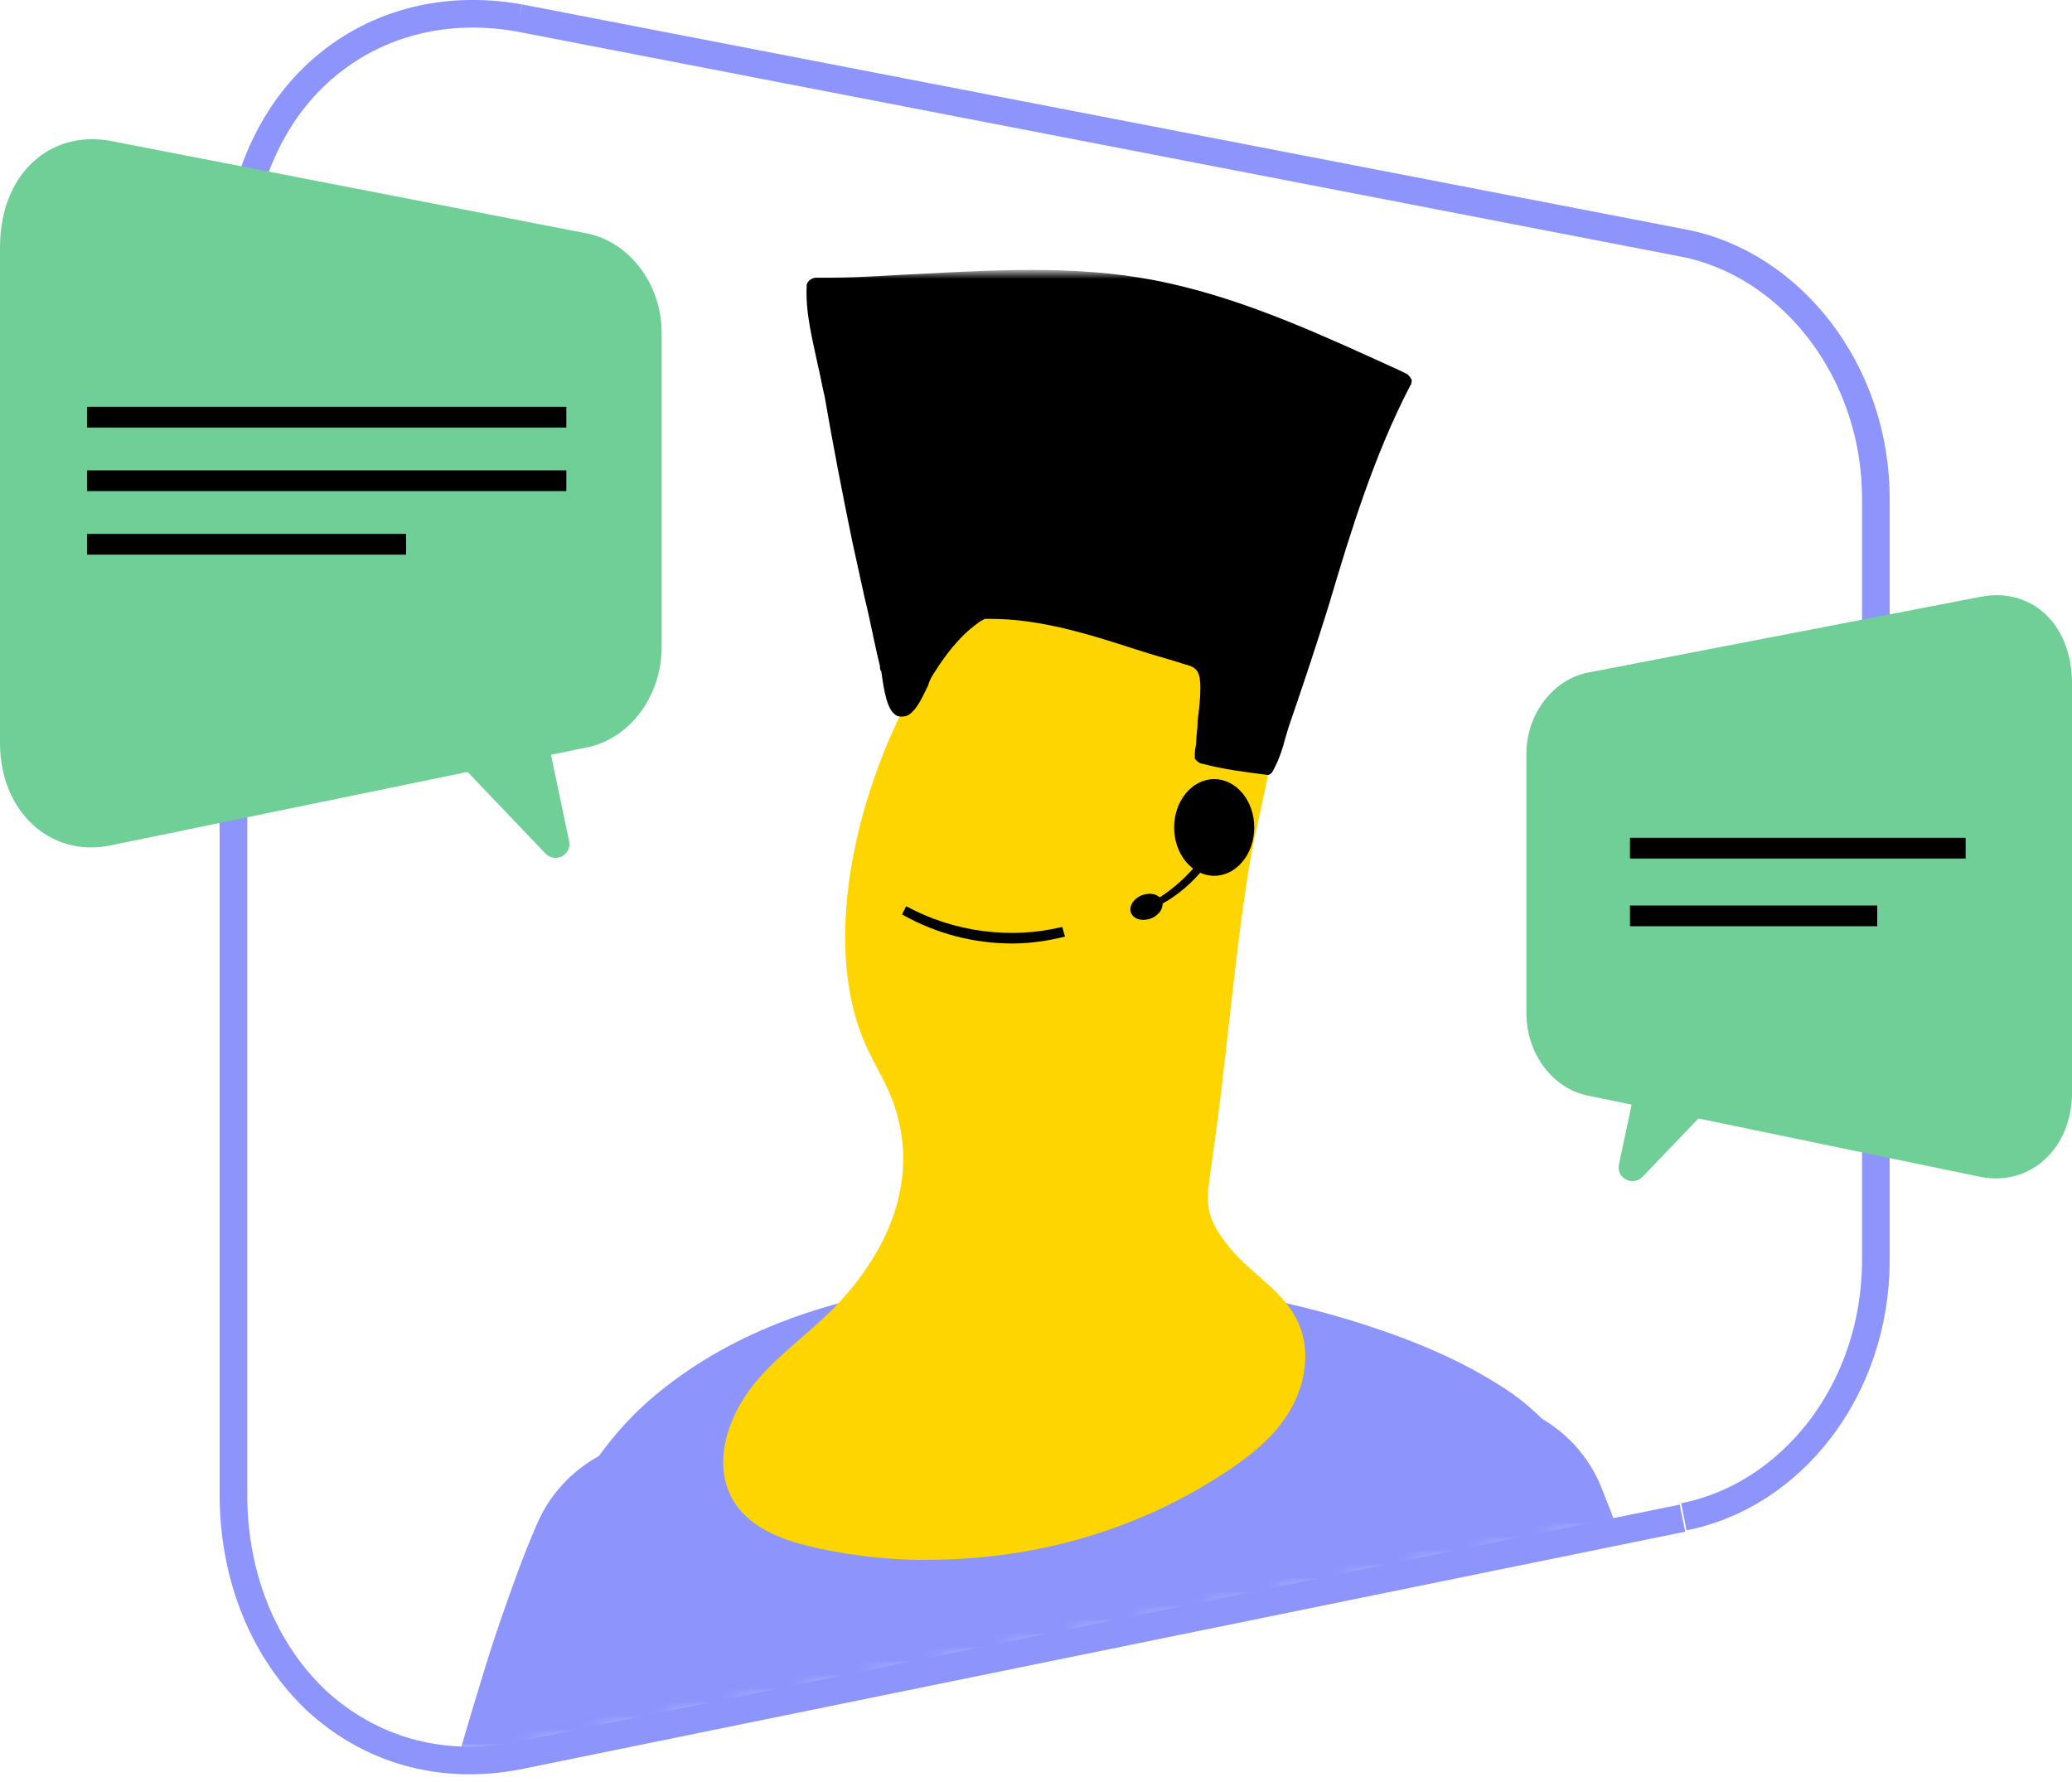 <?xml version="1.0" encoding="utf-8"?>
<!-- Generator: Adobe Illustrator 24.3.0, SVG Export Plug-In . SVG Version: 6.00 Build 0)  -->
<svg version="1.1" id="Camada_1" xmlns="http://www.w3.org/2000/svg" xmlns:xlink="http://www.w3.org/1999/xlink" x="0px" y="0px"
	 viewBox="0 0 150 129" style="enable-background:new 0 0 150 129;" xml:space="preserve">
<style type="text/css">
	.st0{fill:none;stroke:#8D95FD;stroke-width:2;}
	.st1{fill:#F6F6F6;filter:url(#Adobe_OpacityMaskFilter);}
	.st2{mask:url(#mask0_1_);}
	.st3{fill:#FFD500;}
	.st4{fill:#8D95FD;}
	.st5{fill:#6FCF97;}
	.st6{fill:none;stroke:#000000;stroke-width:1.5;}
</style>
<path class="st0" d="M37.6,1.3L37.6,1.3c-5.6-1-10.8,0.5-14.6,4c-3.8,3.5-6,9-6,15.7 M37.6,1.3L37.6,1.3l84.3,16.3c0,0,0,0,0,0
	c7.7,1.5,13.9,9.2,13.9,18.5v55.1c0,9.5-6.2,17.1-13.9,18.6 M16.9,21C16.9,21,16.9,21,16.9,21 M16.9,21L16.9,21 M16.9,21v87.2
	c0,6.1,2.3,11.4,6,14.9c3.8,3.5,8.9,5.1,14.6,4l0,0l84.3-17.2 M121.9,109.8C121.9,109.8,121.9,109.8,121.9,109.8 M121.9,109.8
	L121.9,109.8"/>
<defs>
	<filter id="Adobe_OpacityMaskFilter" filterUnits="userSpaceOnUse" x="-14.6" y="19.7" width="183.7" height="194">
		<feColorMatrix  type="matrix" values="1 0 0 0 0  0 1 0 0 0  0 0 1 0 0  0 0 0 1 0"/>
	</filter>
</defs>
<mask maskUnits="userSpaceOnUse" x="-14.6" y="19.7" width="183.7" height="194" id="mask0_1_">
	<path class="st1" d="M38.5,2.9l84.3,16.3c7.2,1.4,13.1,8.7,13.1,17.5v55.1c0,9.1-5.9,16.2-13.1,17.6l-84.3,17.2
		c-10.7,2.1-19.4-6.1-19.4-17.9V21.6C19.1,8.6,27.8,0.9,38.5,2.9z"/>
</mask>
<g class="st2">
	<path class="st3" d="M42.2,111.1l-0.8,3.7l-0.8,3.8l-1.6,7.5l-3.2,15l-1.6,7.5l-1.6,7.5c-0.5,2.5-1.1,5-1.7,7.4
		c-0.6,2.5-1.1,4.9-1.7,7.4c-0.6,2.4-1.2,4.9-1.8,7.2c-0.3,1.2-0.6,2.3-1,3.4c-0.2,0.5-0.3,1.1-0.5,1.5c-0.2,0.5-0.3,0.9-0.4,1.2
		c0,0.1-0.1,0.1-0.1,0.2v0l0,0l0.1-0.1l0.1-0.1c0-0.1,0.1-0.1,0.1-0.1l0.1-0.1l0.1-0.1l0.1-0.1l0.1-0.1c0.1-0.1,0.2-0.3,0.3-0.4
		l0.1-0.1l0.1-0.1l0.2-0.2c0.1-0.1,0.1-0.1,0.2-0.2c0.2-0.2,0.4-0.4,0.7-0.5c0.3-0.2,0.6-0.4,1-0.5c0.5-0.2,0.6-0.2,0.5-0.1
		c-0.1,0-0.1,0-0.2,0c-0.1,0-0.2,0-0.4,0c-0.8,0-1.6,0-2.4-0.1c-1-0.1-2-0.3-3.1-0.4c-1.1-0.2-2.2-0.4-3.3-0.7
		c-1.1-0.3-2.3-0.5-3.4-0.8c-1.2-0.3-2.3-0.6-3.5-0.9c-1.2-0.3-2.4-0.6-3.6-0.9l-7.2-1.9l-1.8-0.5l-1.8-0.5
		c-0.6-0.2-1.2-0.3-1.8-0.5l-0.9-0.2l-0.5-0.1c-0.1,0-0.3-0.1-0.4-0.1l-0.8-0.1c-4-0.7-7.7,2-8.4,5.9c-0.5,2.9,0.8,5.9,3.3,7.4
		c0.2,0.1,0.3,0.2,0.5,0.3l0.4,0.3l0.9,0.5c0.6,0.4,1.2,0.7,1.7,1c0.6,0.3,1.2,0.7,1.8,1c0.6,0.3,1.2,0.6,1.8,1
		c2.4,1.3,4.8,2.4,7.2,3.5c1.2,0.6,2.5,1.1,3.7,1.6s2.5,1,3.9,1.5c1.3,0.5,2.6,0.9,4,1.3c1.4,0.4,2.7,0.8,4.2,1.2
		c1.4,0.4,2.9,0.6,4.5,0.9c1.7,0.3,3.5,0.4,5.3,0.4c0.5,0,1,0,1.6,0c0.5,0,1.1-0.1,1.7-0.2c1.5-0.2,2.9-0.6,4.3-1.1
		c0.9-0.4,1.8-0.9,2.7-1.4c0.5-0.3,1-0.7,1.4-1.1l0.4-0.3c0.1-0.1,0.2-0.2,0.3-0.3l0.2-0.2l0.1-0.1l0.1-0.1c0.2-0.2,0.3-0.4,0.5-0.6
		l0.1-0.1l0.1-0.1l0.2-0.2l0.2-0.2l0.1-0.1l0.1-0.1l0.2-0.3l0.1-0.2l0.1-0.1c0.1-0.2,0.2-0.4,0.3-0.6l0.1-0.2l0.1-0.2
		c0.3-0.6,0.5-1.1,0.7-1.6c0.4-0.9,0.7-1.7,0.9-2.4c0.3-0.8,0.5-1.5,0.7-2.2c0.4-1.4,0.8-2.7,1.2-4.1c0.7-2.6,1.4-5.2,2-7.8
		c0.6-2.6,1.2-5.1,1.7-7.7c0.6-2.6,1.1-5.1,1.6-7.7c0.5-2.6,1-5.1,1.5-7.7c0.5-2.6,1-5.1,1.4-7.7c0.9-5.1,1.8-10.2,2.6-15.3
		c0.2-1.3,0.4-2.6,0.6-3.8c0.2-1.3,0.4-2.6,0.6-3.8c0.2-1.3,0.4-2.6,0.6-3.8c0.2-1.3,0.4-2.6,0.5-3.9v0c0.6-5-2.9-9.6-7.9-10.2
		C47.6,103.5,43.3,106.5,42.2,111.1L42.2,111.1z"/>
	<path class="st4" d="M38.8,110.5c-1,2.3-1.8,4.6-2.6,6.9c-0.8,2.3-1.5,4.7-2.2,7c-1.4,4.7-2.6,9.4-3.7,14.2
		c-1.1,4.7-2,9.5-2.9,14.3l-0.3,1.8l-0.3,1.8c-0.2,1.2-0.4,2.4-0.6,3.6c-0.2,1.2-0.4,2.4-0.5,3.6l-0.1,0.5c0,0.2,0,0.3-0.1,0.5
		c0,0.3,0.2,0.6,0.5,1c0.5,0.5,1,0.9,1.5,1.2c1,0.6,2,1.1,3.1,1.5c4.7,1.8,9.7,2.8,14.7,2.7c1.2,0,2.3-0.1,3.4-0.3
		c0.7-0.1,1.3-0.3,1.9-0.6c0.4-0.2,0.7-0.5,0.8-0.8c0-0.1,0.1-0.3,0.1-0.4l0.1-0.4c0.3-1.2,0.5-2.4,0.8-3.6c0.3-1.2,0.5-2.4,0.8-3.6
		l0.4-1.8l0.4-1.8c0.9-4.8,1.8-9.6,2.5-14.4c0.7-4.8,1.3-9.7,1.7-14.5c0.2-2.4,0.4-4.9,0.4-7.3c0.1-2.5,0.1-4.9,0-7.4
		c-0.2-5.7-5-10.2-10.8-10C43.9,104.3,40.3,106.8,38.8,110.5L38.8,110.5z"/>
	<path class="st3" d="M94.3,111.4c0.2,1.3,0.3,2.6,0.5,3.9c0.2,1.3,0.4,2.6,0.6,3.8c0.2,1.3,0.4,2.6,0.6,3.9
		c0.2,1.3,0.4,2.6,0.6,3.8c0.8,5.1,1.7,10.2,2.6,15.3c0.5,2.6,0.9,5.1,1.4,7.7c0.5,2.6,1,5.1,1.5,7.7c0.5,2.6,1.1,5.1,1.6,7.7
		c0.6,2.6,1.1,5.1,1.7,7.7s1.3,5.2,2,7.8c0.4,1.3,0.7,2.7,1.2,4.1c0.2,0.7,0.5,1.4,0.7,2.2c0.3,0.7,0.5,1.5,0.9,2.4
		c0.2,0.5,0.4,0.9,0.7,1.6l0.1,0.2l0.1,0.2c0.1,0.2,0.2,0.4,0.3,0.6l0.1,0.1l0.1,0.2l0.2,0.4l0.1,0.1l0.1,0.1l0.2,0.2l0.2,0.2
		l0.1,0.1l0.1,0.1c0.2,0.2,0.3,0.4,0.5,0.6l0.1,0.1l0.1,0.1l0.2,0.2c0.1,0.1,0.2,0.2,0.3,0.3c0.1,0.1,0.2,0.2,0.4,0.3
		c0.5,0.4,0.9,0.8,1.4,1.1c0.8,0.6,1.7,1,2.7,1.4c1.4,0.5,2.8,0.9,4.3,1.1c0.6,0.1,1.2,0.1,1.7,0.2s1.1,0,1.6,0
		c1.8,0,3.5-0.2,5.3-0.4c1.6-0.2,3.1-0.6,4.5-0.9c1.4-0.3,2.8-0.7,4.2-1.2c1.4-0.4,2.7-0.9,4-1.3c1.3-0.5,2.6-1,3.9-1.5
		s2.5-1,3.7-1.6c2.5-1.1,4.9-2.3,7.2-3.5c0.6-0.3,1.2-0.6,1.8-1c0.6-0.3,1.2-0.7,1.8-1c0.6-0.3,1.2-0.7,1.7-1l0.9-0.5l0.4-0.3
		c0.1-0.1,0.3-0.2,0.5-0.3c3.4-2.1,4.5-6.6,2.3-10c-1.6-2.5-4.5-3.8-7.4-3.3l-0.8,0.1c-0.1,0-0.3,0.1-0.4,0.1l-0.5,0.1l-0.9,0.2
		c-0.6,0.1-1.2,0.3-1.8,0.5l-1.8,0.5l-1.8,0.5l-7.2,1.9c-1.2,0.3-2.4,0.6-3.6,0.9c-1.2,0.3-2.4,0.6-3.5,0.9s-2.3,0.5-3.4,0.8
		c-1.1,0.2-2.2,0.5-3.3,0.6c-1.1,0.2-2.1,0.3-3.1,0.4c-0.8,0.1-1.6,0.1-2.4,0.1c-0.1,0-0.3,0-0.4,0c-0.1,0-0.1,0-0.2,0
		c0,0,0.1,0,0.5,0.1c0.3,0.1,0.7,0.3,1,0.5c0.2,0.2,0.5,0.3,0.7,0.5c0.1,0.1,0.1,0.1,0.2,0.2c0.1,0.1,0.1,0.1,0.2,0.2l0.1,0.1
		l0.1,0.1c0.1,0.1,0.2,0.2,0.3,0.4l0.1,0.1l0.1,0.1l0.1,0.1l0.1,0.1c0,0,0.1,0.1,0.1,0.1l0.1,0.1l0.1,0.1l0,0v0
		c0-0.1-0.1-0.1-0.1-0.2c-0.1-0.3-0.3-0.7-0.4-1.2c-0.2-0.5-0.3-1-0.5-1.5c-0.3-1.1-0.6-2.2-1-3.4c-0.6-2.3-1.2-4.8-1.8-7.2
		c-0.6-2.4-1.2-4.9-1.7-7.4c-0.6-2.5-1.1-5-1.7-7.4l-1.6-7.5l-1.6-7.5l-3.2-15l-1.6-7.5l-0.8-3.8l-0.8-3.7c-1.1-4.9-6-8-10.9-6.9
		C96.7,102.4,93.7,106.7,94.3,111.4L94.3,111.4z"/>
	<path class="st4" d="M95.8,111.4c0,2.6,0,5.3,0.2,7.9c0.1,2.6,0.3,5.2,0.6,7.8c0.5,5.2,1.1,10.3,1.9,15.4
		c0.8,5.1,1.7,10.2,2.7,15.2l0.4,1.9l0.4,1.9c0.3,1.3,0.5,2.5,0.8,3.8c0.3,1.3,0.6,2.5,0.9,3.8l0.1,0.5c0,0.2,0.1,0.3,0.1,0.5
		c0.2,0.4,0.5,0.7,0.8,0.8c0.6,0.3,1.2,0.5,1.9,0.6c1.1,0.2,2.3,0.3,3.5,0.3c5,0.1,10-0.9,14.7-2.8c1.1-0.4,2.1-1,3.1-1.6
		c0.6-0.3,1.1-0.8,1.5-1.3c0.3-0.4,0.5-0.7,0.5-1.1c0-0.2,0-0.3-0.1-0.5l-0.1-0.5c-0.2-1.3-0.4-2.6-0.6-3.8
		c-0.2-1.3-0.4-2.5-0.6-3.8l-0.3-1.9l-0.3-1.9c-0.9-5.1-2-10.1-3.1-15.2c-1.2-5-2.5-10-3.9-15c-0.7-2.5-1.5-5-2.3-7.4
		c-0.8-2.5-1.7-4.9-2.7-7.4c-2.2-5.3-8.3-7.7-13.6-5.5C98.4,103.6,95.9,107.3,95.8,111.4z"/>
	<path class="st4" d="M36.4,208.7c-2.7-4.2-1.1-13.9-1.2-18.8c-0.1-4.7-0.2-9.5-0.2-14.2c0-1.2,0.2-2.5,0.1-3.7
		c-0.1-0.8,0-2.2-0.8-2.7c-0.3-0.2-0.6-0.3-0.9-0.3c-1.5-0.3-3.1-0.8-4.4-1.5c-1.5-0.9-2-1.9-2.3-3.6c-0.3-1.8,0-3.6,0.3-5.3
		c1.7-10.6,4.4-21,7.6-31.2c2.8-9.1,5.1-19.8,12.6-26.2c5.5-4.7,12.5-7.1,19.7-8.1c9.9-1.3,19.9-0.6,29.6,2.1c4.5,1.3,9.1,3,13,5.7
		c4.3,3.1,6.1,7.2,8,12c2.4,6.1,4.8,12.1,6.6,18.4c1.7,5.9,1.7,11.9,3.1,17.8c1.2,5,2.2,10.6-0.3,15c-1.1,2-2.9,3.5-4.5,5l-8.1,7.2
		c-1.3,1.2-2.7,2.5-2.9,4.3c-0.2,1.7,0.6,3.3,0.6,5c0,1.7-0.5,3.6-0.7,5.3c-0.5,4.1-0.9,8.4-2.4,12.4c-2.2,5.8-5.3,4.6-10.7,4.3
		c-6.1-0.3-15.1,0.9-20.9,3.2c-3.6,1.4-7.2,3.4-11,2.9c-2.6-0.4-4.8-1.8-7.2-2.8c-6.1-2.5-17.2,3.8-21.9-1.4
		C36.8,209.2,36.6,208.9,36.4,208.7z"/>
	<path class="st3" d="M67.9,112.9c-2.9,0.1-5.7-0.2-8.6-0.8c-2.3-0.5-4.8-1.3-6.1-3.3c-1.7-2.6-0.6-6.1,1.3-8.5
		c1.9-2.4,4.6-4.1,6.6-6.4c3.8-4.3,5.6-9.6,3.2-15c-0.6-1.3-1.4-2.6-1.9-3.9c-3.1-8,0.2-19.4,4.5-26.4c2.5-4.1,6.1-7.8,10.8-9.1
		c4.7-1.3,10.6,0.3,13.2,4.7c3.3,5.6,0.4,13-0.5,18.7c-1.1,6.9-1.6,13.8-2.6,20.7c-0.4,3.2-0.9,4.1,1.2,6.7c1.7,2.1,4.3,3.3,5.2,6
		c0.7,2.1,0.1,4.6-1.2,6.4c-1.3,1.9-3.2,3.2-5.1,4.4C82,110.8,75,112.8,67.9,112.9z"/>
	<ellipse cx="87.9" cy="59.9" rx="2.9" ry="3.5"/>
	<ellipse transform="matrix(0.932 -0.363 0.363 0.932 -18.171 34.635)" cx="83" cy="65.6" rx="1.2" ry="0.9"/>
	<path d="M87.8,62c0.5-0.7,0.9-1.5,1.2-2.4l-0.5-0.2c-0.9,2.4-2.8,4.6-5.1,5.9l0.2,0.4C85.3,64.9,86.7,63.6,87.8,62z"/>
	<path d="M60.1,20.6c8.1-0.1,16.3-1.4,24.4,0.4c6,1.3,11.6,4,17.2,6.5c0.1,0,0.1,0.1,0.1,0.1c0,0.1,0,0.1,0,0.2
		C97.9,35.6,96,44.3,93,52.5c-0.4,1-0.6,2.3-1.2,3.2c-1.6-0.2-3.2-0.4-4.8-0.7c-0.1,0-0.3-0.1-0.3-0.2c0-0.1,0-0.1,0-0.2
		c0.1-0.7,0.3-1.5,0.3-2.2c0.1-0.9,0.2-1.7,0.2-2.6c0-1.1-0.2-1.8-1.3-2.1c-4.7-1.3-9.3-3.2-14.3-3.3c-0.2,0-0.3,0-0.5,0
		c-0.2,0.1-0.4,0.2-0.6,0.3c-1.3,1-2.3,2.3-3.2,3.6c-0.5,0.8-1,2.7-1.9,3.1c-1.1,0.6-1.2-2.8-1.4-3.3c-0.6-3-1.3-6-1.9-9
		c-0.7-3.5-1.4-7-2-10.5c-0.4-2.6-1.3-5.4-1.2-8c0-0.1,0-0.1,0-0.2c0.1-0.1,0.2-0.1,0.3-0.1C59.5,20.6,59.8,20.6,60.1,20.6z"/>
	<path d="M91.8,56.1c0.1,0,0.2-0.1,0.3-0.2c0.4-0.7,0.7-1.5,0.9-2.3c0.1-0.3,0.2-0.7,0.3-1c1-2.9,2-5.9,2.9-8.8
		c1.6-5.4,3.3-10.9,5.9-15.9c0.1-0.1,0.1-0.3,0.1-0.4c-0.1-0.2-0.2-0.3-0.3-0.4l-0.6-0.3c-5.3-2.4-10.8-5-16.7-6.3
		c-5.8-1.3-11.7-1-17.5-0.7c-2.3,0.1-4.7,0.3-7,0.3c-0.3,0-0.6,0-1,0c-0.3,0-0.6,0.2-0.7,0.5c0,0,0,0.1,0,0.1
		c-0.1,1.9,0.4,3.8,0.8,5.7c0.2,0.8,0.3,1.5,0.5,2.3c0.6,3.5,1.3,7.1,2,10.5c0.3,1.4,0.6,2.7,0.9,4.1c0.4,1.6,0.7,3.3,1.1,4.9
		c0,0.1,0,0.3,0.1,0.4c0.2,1.4,0.4,2.8,1.1,3.2c0.2,0.1,0.5,0.1,0.8,0c0.7-0.4,1.1-1.4,1.5-2.2c0.1-0.4,0.3-0.7,0.5-1
		c0.7-1.1,1.7-2.5,3.1-3.5c0.1-0.1,0.3-0.2,0.5-0.3c0.1,0,0.3,0,0.4,0c3.6,0,7.1,1.1,10.5,2.2c1.2,0.4,2.4,0.7,3.6,1.1
		c0.9,0.2,1.1,0.6,1.1,1.7c0,0.8-0.1,1.6-0.2,2.4l0,0.1c0,0,0,0,0,0c0,0.5-0.1,0.9-0.1,1.4c0,0.3-0.1,0.5-0.1,0.8c0,0.1,0,0.3,0,0.4
		c0.1,0.2,0.4,0.4,0.6,0.4C88.6,55.7,90.2,55.9,91.8,56.1L91.8,56.1z M101.4,27.8c-2.5,5.1-4.2,10.6-5.8,15.9
		c-0.9,2.9-1.8,5.9-2.8,8.7c-0.1,0.3-0.2,0.6-0.3,1c-0.2,0.7-0.4,1.3-0.7,1.9c-1.5-0.2-3.1-0.4-4.6-0.7l-0.1,0
		c0-0.2,0.1-0.5,0.1-0.7c0.1-0.5,0.1-1,0.2-1.5l0-0.1c0.1-0.8,0.2-1.6,0.2-2.5c0-1-0.2-2.1-1.6-2.4c-1.2-0.3-2.4-0.7-3.6-1.1
		c-3.5-1.1-7-2.2-10.7-2.2c-0.2,0-0.4,0-0.6,0.1c-0.3,0.1-0.5,0.2-0.7,0.4c-1.4,1.1-2.5,2.6-3.2,3.7c-0.2,0.4-0.4,0.7-0.6,1.1
		c-0.3,0.7-0.7,1.7-1.2,1.9c-0.1,0-0.1,0-0.1,0c-0.3-0.1-0.5-1-0.7-2.6c0-0.2,0-0.4-0.1-0.5c-0.3-1.7-0.7-3.3-1.1-5
		c-0.3-1.3-0.6-2.7-0.9-4c-0.7-3.5-1.4-7-2-10.5c-0.1-0.8-0.3-1.5-0.5-2.3c-0.4-1.8-0.8-3.7-0.8-5.5c0.3,0,0.6,0,0.9,0
		c2.3,0,4.7-0.1,7-0.3c5.7-0.3,11.6-0.6,17.3,0.6c5.8,1.3,11.2,3.8,16.5,6.2L101.4,27.8z"/>
	<path d="M73.3,68.3c1.3,0,2.6-0.2,3.8-0.5l-0.2-0.7c-3.7,0.9-7.8,0.4-11.3-1.5l-0.3,0.6C67.8,67.6,70.5,68.3,73.3,68.3z"/>
</g>
<path class="st5" d="M143.4,43.2l-28.5,5.5c-2.4,0.5-4.4,2.9-4.4,5.9v18.7c0,3.1,2,5.5,4.4,6l28.5,5.9c3.6,0.7,6.6-2.1,6.6-6.1V49.5
	C150,45.1,147,42.5,143.4,43.2z"/>
<path class="st5" d="M118.9,85.2c-0.7,0.7-1.9,0.1-1.7-0.9l4.3-20.3h17.7L118.9,85.2z"/>
<line class="st6" x1="118" y1="61.4" x2="142.3" y2="61.4"/>
<path class="st6" d="M118,66.3h17.9"/>
<path class="st5" d="M8,10.2l34.5,6.7c3,0.6,5.4,3.6,5.4,7.2v22.7c0,3.7-2.4,6.7-5.4,7.3L8,61.2c-4.4,0.9-8-2.5-8-7.4V17.9
	C0,12.6,3.6,9.4,8,10.2z"/>
<path class="st5" d="M39.5,61.8c0.7,0.7,1.9,0.1,1.7-0.9l-5.3-25.3H14.5L39.5,61.8z"/>
<line class="st6" x1="6.3" y1="30.2" x2="41" y2="30.2"/>
<line class="st6" x1="6.3" y1="34.8" x2="41" y2="34.8"/>
<line class="st6" x1="6.3" y1="39.4" x2="29.4" y2="39.4"/>
</svg>
